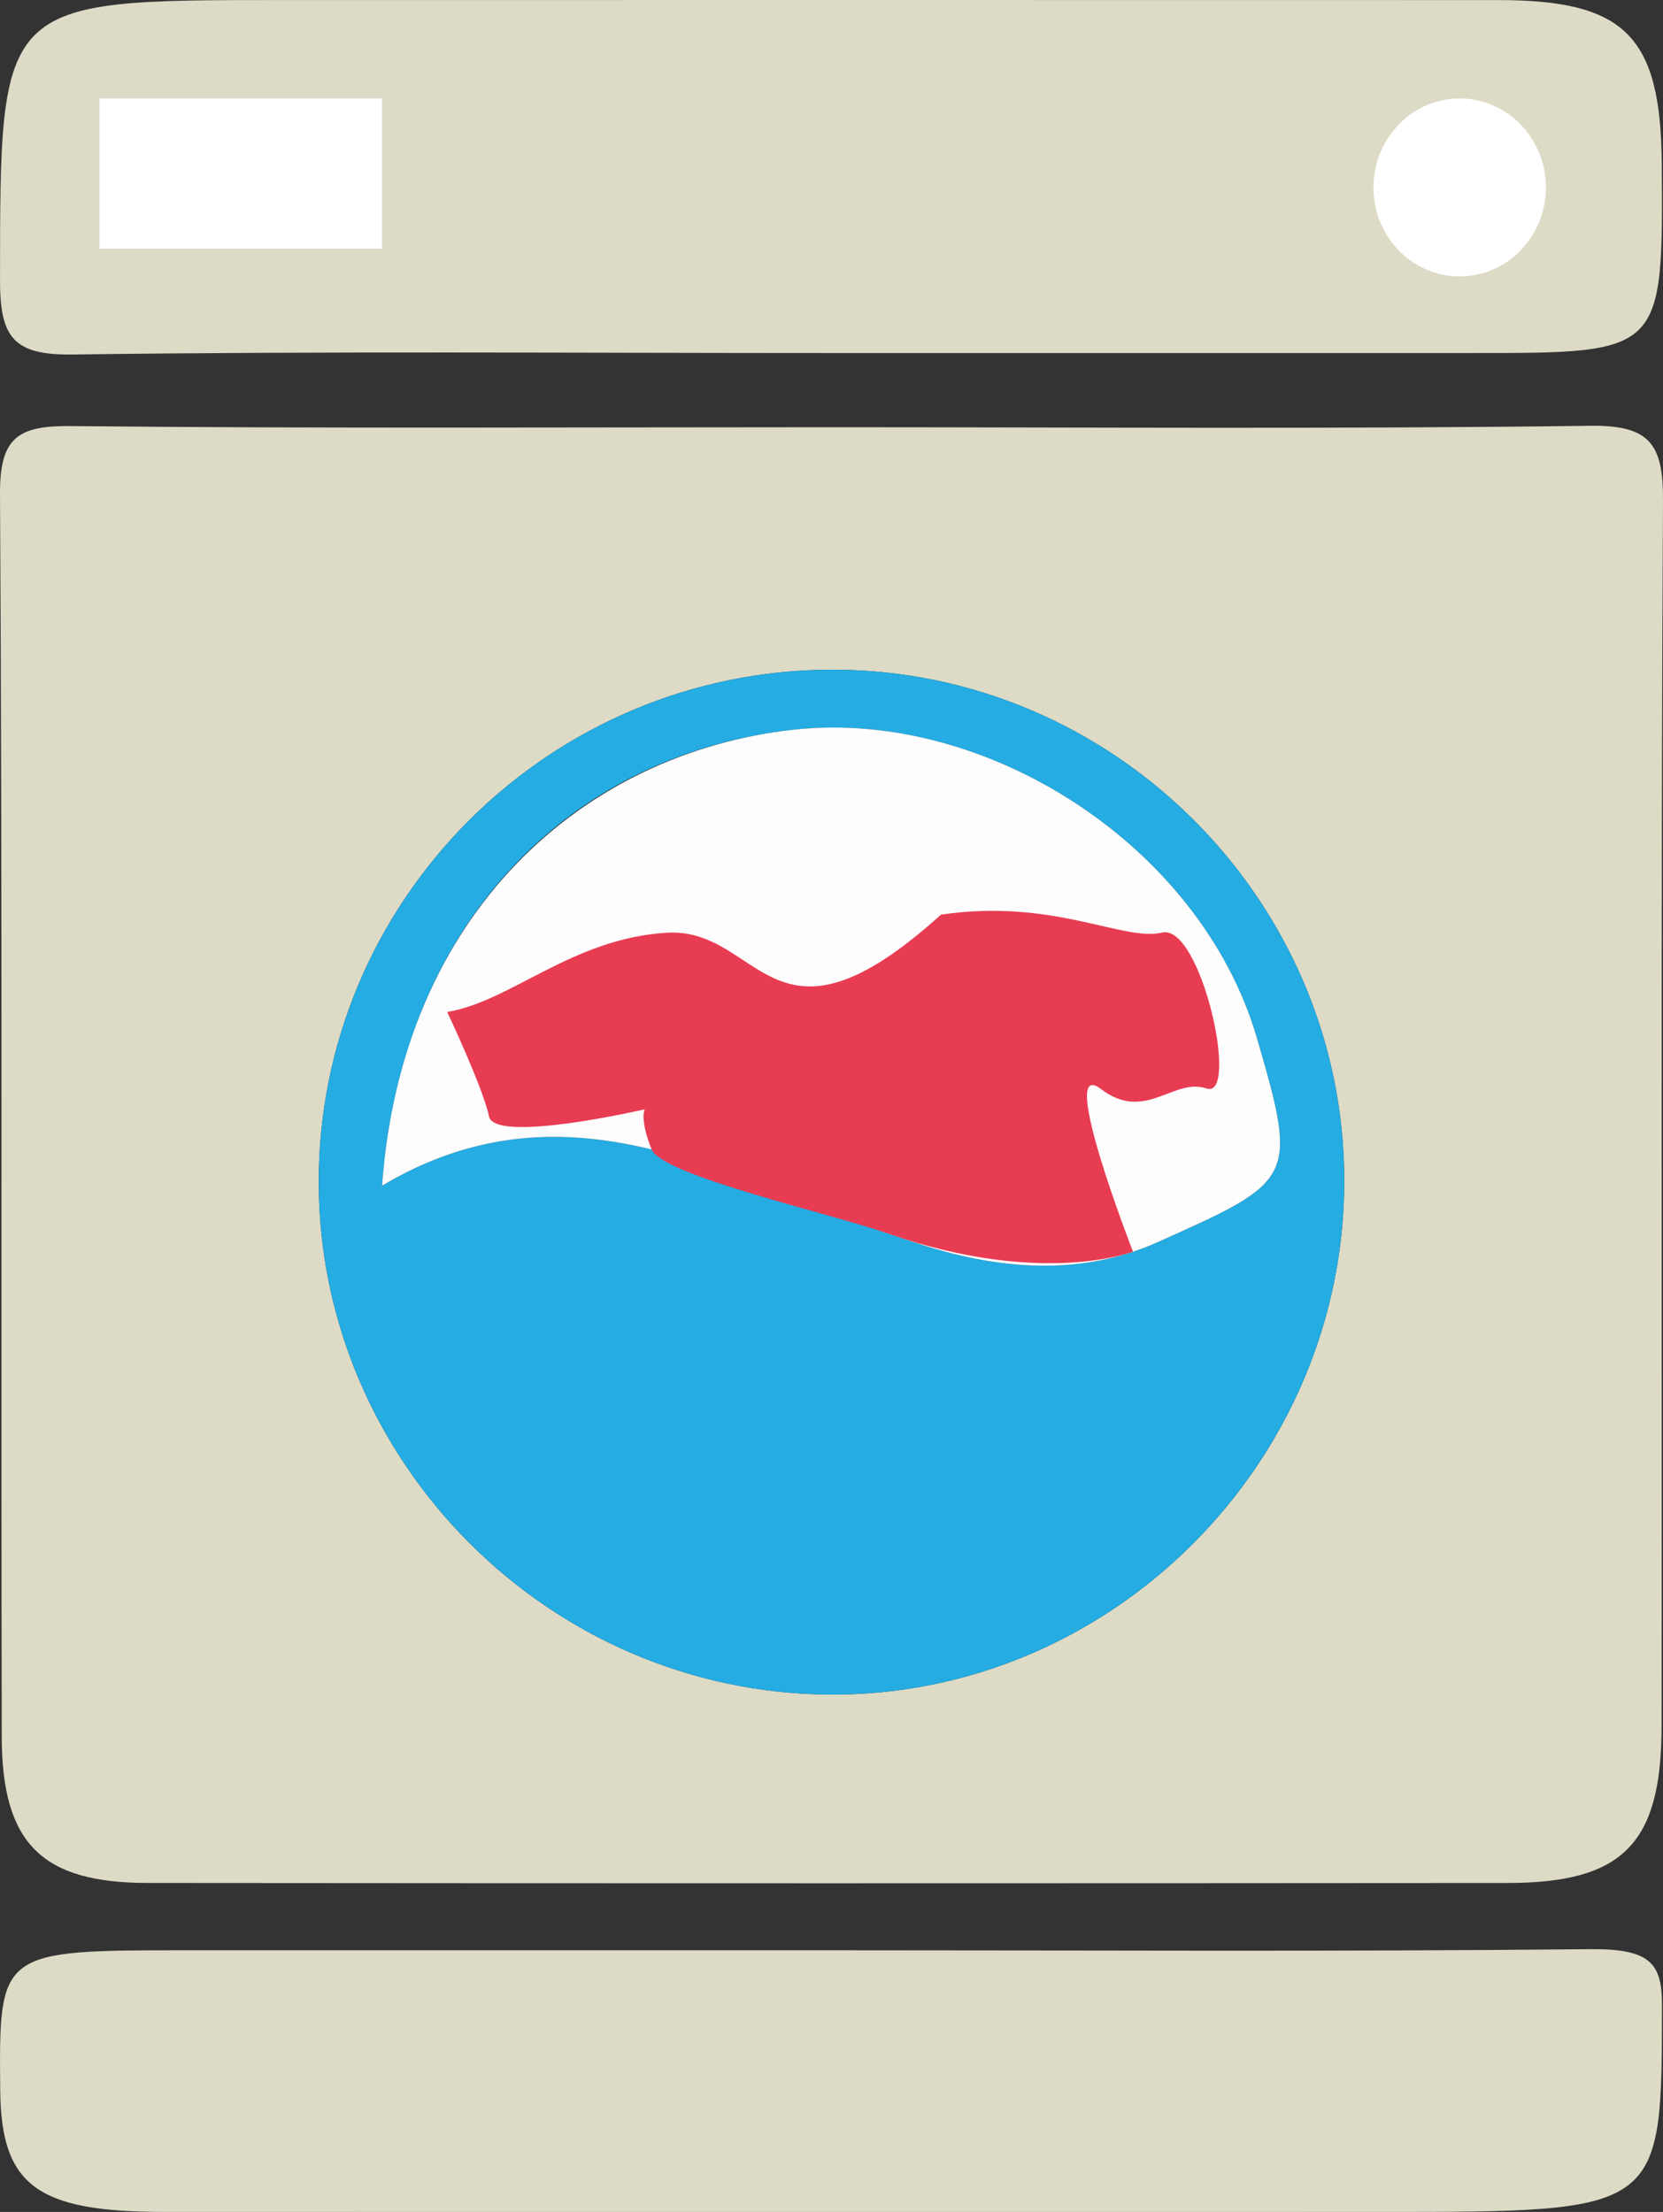<?xml version="1.0" encoding="utf-8"?>
<!-- Generator: Adobe Illustrator 16.0.0, SVG Export Plug-In . SVG Version: 6.00 Build 0)  -->
<!DOCTYPE svg PUBLIC "-//W3C//DTD SVG 1.1//EN" "http://www.w3.org/Graphics/SVG/1.1/DTD/svg11.dtd">
<svg version="1.1" xmlns="http://www.w3.org/2000/svg" xmlns:xlink="http://www.w3.org/1999/xlink" x="0px" y="0px"
	 width="191.675px" height="255px" viewBox="0 0 191.675 255" enable-background="new 0 0 191.675 255" xml:space="preserve">
<rect x="0" y="0" width="191.675" height="255" fill="#333333" stroke="none"/>
<g id="Ebene_1">
</g>
<g id="reifen">
</g>
<g id="schuh">
</g>
<g id="waschmaschine">
	<g>
		<path fill-rule="evenodd" clip-rule="evenodd" fill="#DDDBC6" d="M95.744,49.251c29.168,0,58.34,0.224,87.504-0.166
			c6.891-0.094,8.465,2.074,8.426,8.626c-0.258,47.117-0.104,94.239-0.164,141.358c-0.016,13.514-4.471,17.997-17.771,18.007
			c-52.246,0.041-104.495,0.045-156.742-0.004C4.843,217.061,0.224,212.538,0.2,200.234C0.102,152.474,0.29,104.712,0,56.952
			c-0.041-6.616,2.164-7.896,8.235-7.833C37.404,49.412,66.573,49.251,95.744,49.251z M96.108,77.206
			c-32.762-0.081-59.478,26.569-59.371,59.222c0.107,32.193,26.577,58.697,58.847,58.926c32.479,0.226,59.43-26.73,59.354-59.363
			C154.862,103.756,128.37,77.283,96.108,77.206z"/>
		<path fill-rule="evenodd" clip-rule="evenodd" fill="#DDDBC6" d="M95.813,40.7c-29.146,0.001-58.292-0.226-87.431,0.169
			c-6.875,0.094-8.385-2.007-8.38-8.573C0.025,0.005-0.168,0.005,32.464,0.005c46.759,0,93.517-0.013,140.277,0.004
			c14.594,0.007,18.689,4.166,18.791,18.901c0.15,21.79,0.15,21.79-21.736,21.79C145.135,40.7,120.473,40.7,95.813,40.7z"/>
		<path fill-rule="evenodd" clip-rule="evenodd" fill="#DDDBC6" d="M95.744,224.832c29.147-0.002,58.292,0.168,87.43-0.125
			c6.875-0.07,8.387,1.487,8.381,6.354c-0.023,23.935,0.17,23.935-32.463,23.935c-46.758,0-93.516,0.01-140.275-0.001
			c-14.594-0.006-18.691-3.089-18.792-14.012c-0.15-16.151-0.15-16.151,21.738-16.151C46.423,224.832,71.084,224.832,95.744,224.832
			z"/>
		<path fill-rule="evenodd" clip-rule="evenodd" fill="#24ACE3" d="M96.108,77.206c32.261,0.077,58.753,26.55,58.83,58.784
			c0.076,32.633-26.875,59.589-59.354,59.363c-32.27-0.229-58.739-26.732-58.847-58.926C36.631,103.775,63.347,77.125,96.108,77.206
			z M44.035,136.695c16.632-9.921,31.746-4.936,46.846,1.223c5.024,2.047,10.147,3.896,15.313,5.561
			c9.072,2.919,18.428,3.658,27.217-0.271c15.855-7.087,16.213-7.246,11.451-23.563c-6.441-22.072-31.105-37.979-53.403-35.522
			C65.021,87.037,46.16,107.193,44.035,136.695z"/>
		<path fill-rule="evenodd" clip-rule="evenodd" fill="#FEFDFE" d="M44.035,136.695c2.262-31.402,23.091-49.891,47.424-52.573
			c22.297-2.457,46.961,13.45,53.403,35.522c4.762,16.316,4.404,16.476-11.451,23.563c-8.789,3.93-18.145,3.19-27.217,0.271
			c-5.166-1.665-10.289-3.514-15.313-5.561C75.781,131.76,60.667,126.774,44.035,136.695z"/>
	</g>
	<rect x="11.471" y="11.353" fill-rule="evenodd" clip-rule="evenodd" fill="#FFFFFF" width="32.564" height="17.312"/>
	<ellipse fill-rule="evenodd" clip-rule="evenodd" fill="#FFFFFF" cx="168.24" cy="21.611" rx="9.938" ry="10.258"/>
	<path fill-rule="evenodd" clip-rule="evenodd" fill="#E83C52" d="M51.544,116.667c7.382-1.238,14.427-8.499,25.327-9.139
		c10.9-0.641,12.06,15.583,31.579-2.083c12.984-1.924,20.994,3.129,25.486,2.065c4.494-1.063,8.979,19.251,5.131,17.97
		s-7.055,3.964-12.184,0.059c-5.129-3.906,3.703,18.756,3.703,18.756s-10.5,4.094-28.195-2.079
		c-6.636-2.316-26.082-6.704-27.284-9.704c-1.405-3.508-0.801-4.625-0.801-4.625s-17.31,4.007-17.952,0.801
		C55.712,125.48,51.544,116.667,51.544,116.667"/>
</g>
</svg>
